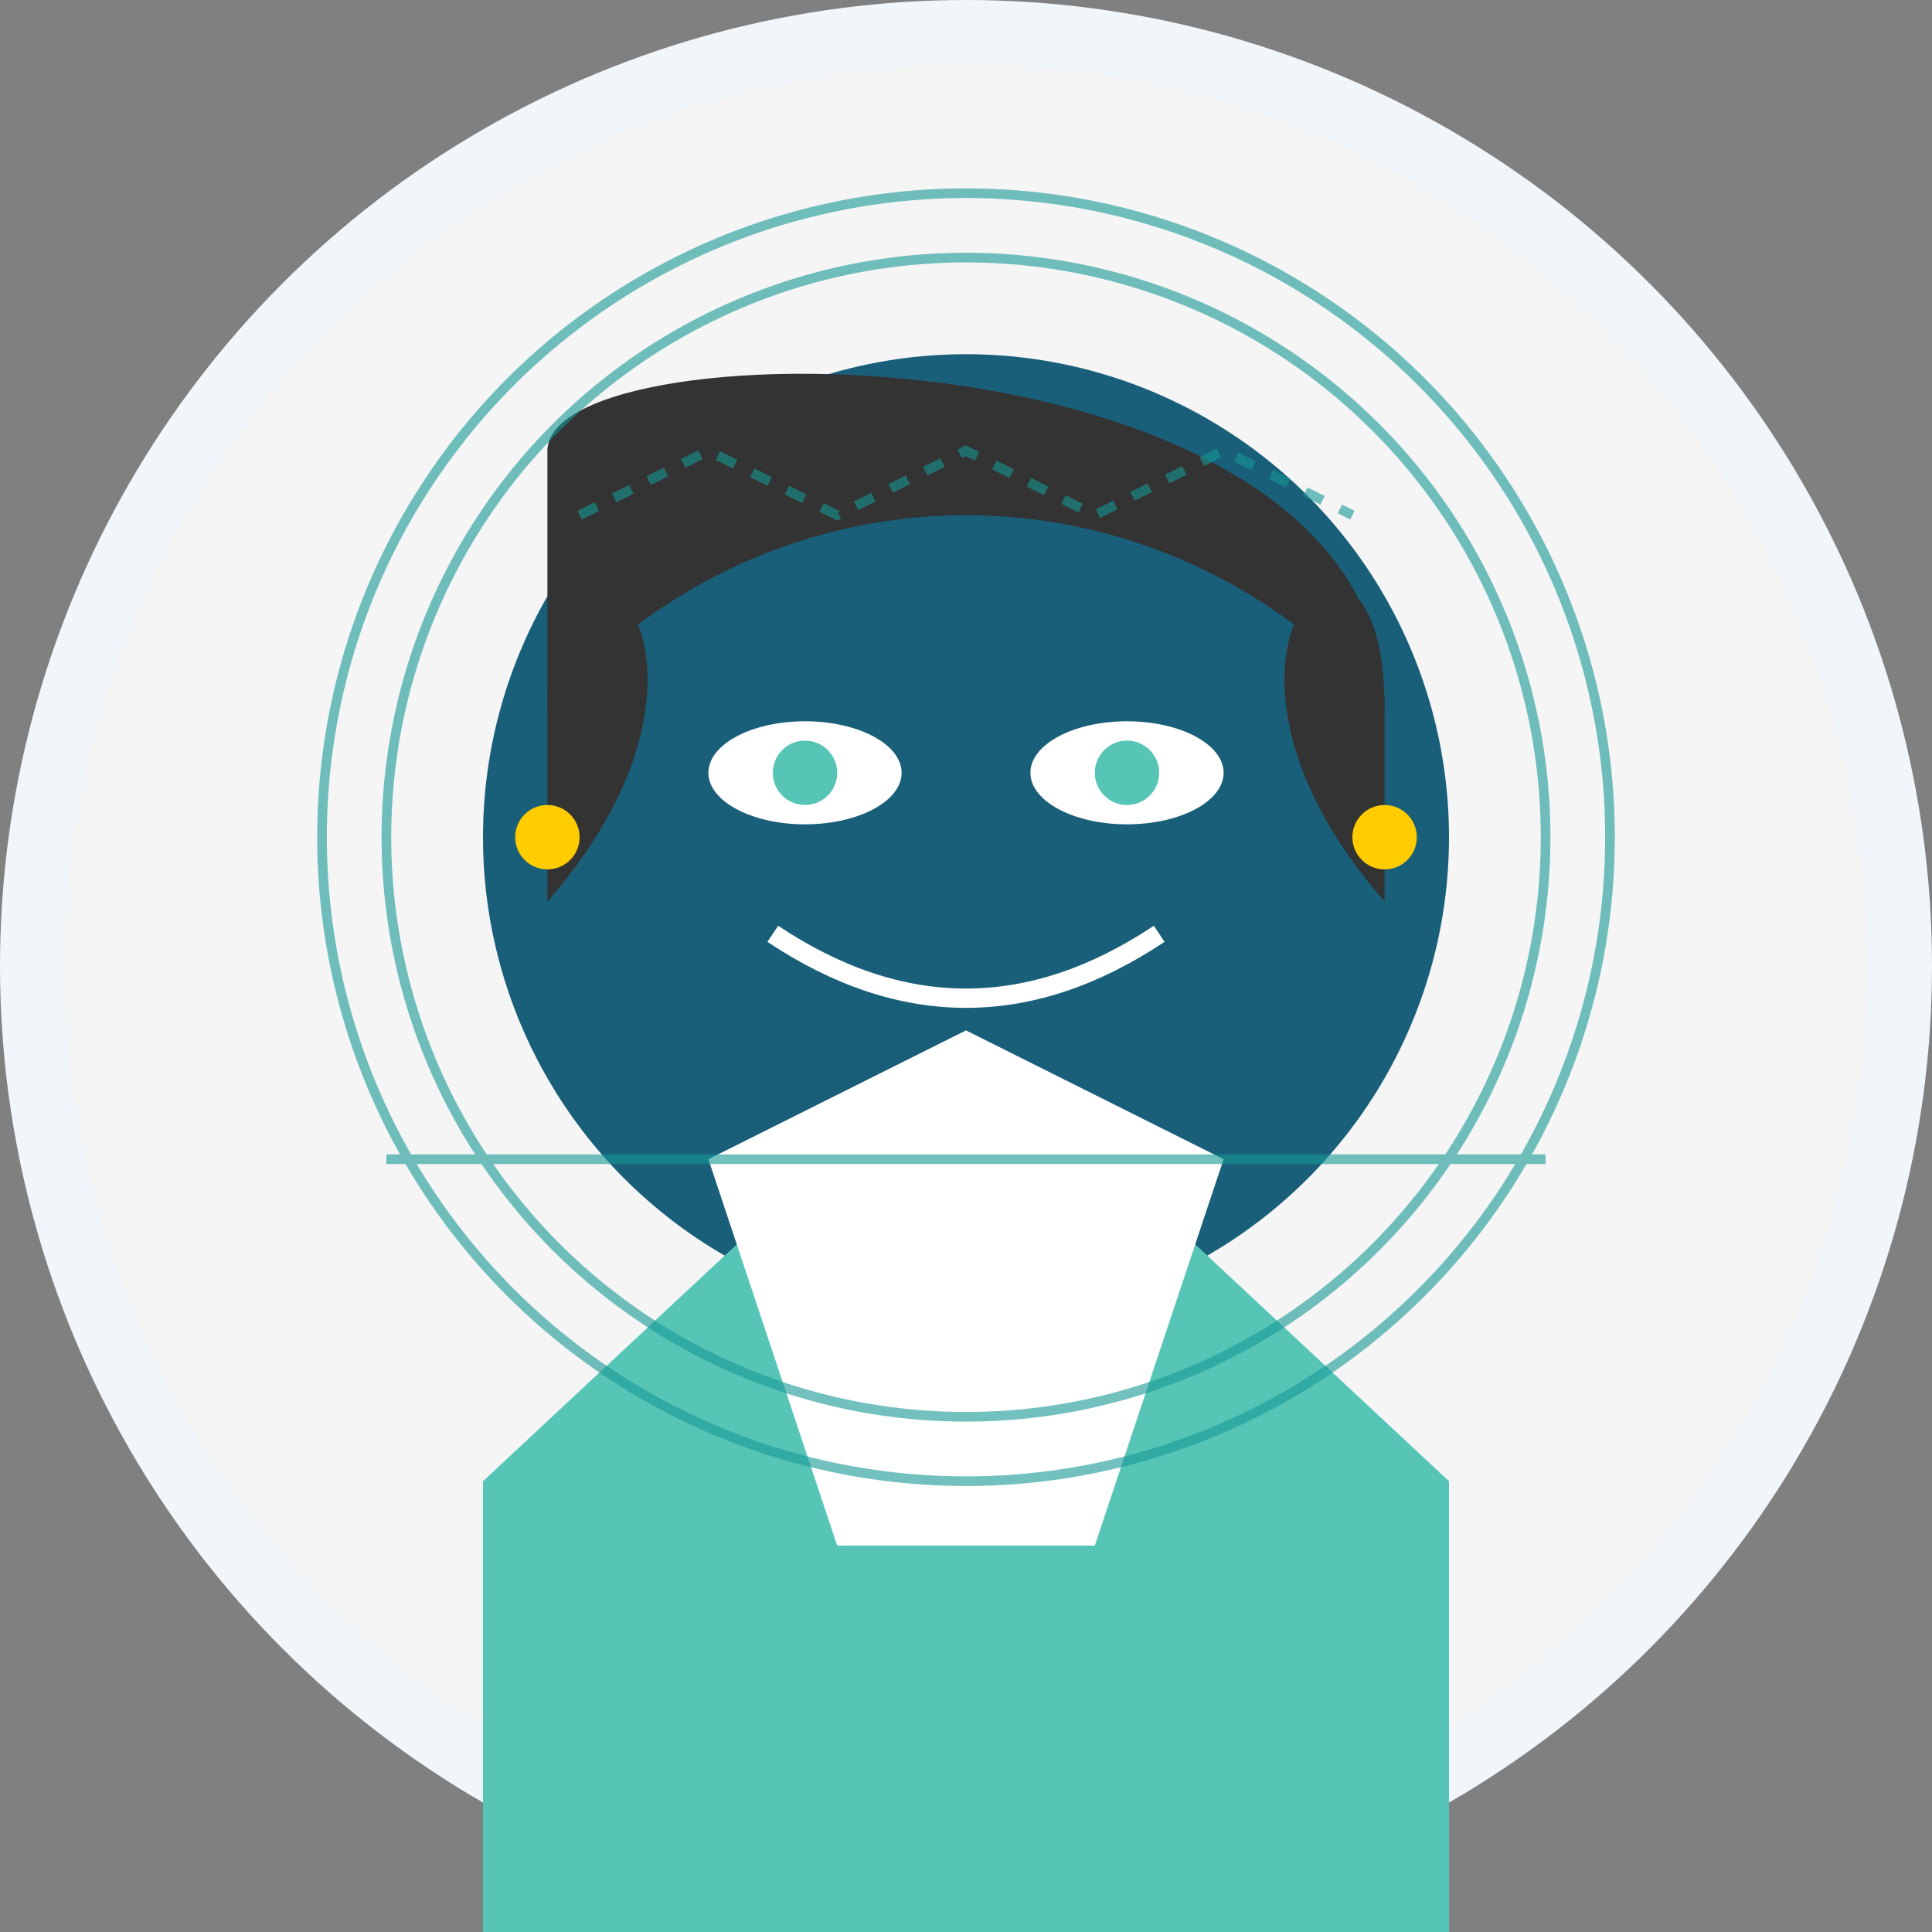 <svg xmlns="http://www.w3.org/2000/svg" viewBox="0 0 300 300" width="100%" height="100%">
  <rect x="0" y="0" width="300" height="300" fill="#808080" stroke="none"/>
  <!-- Background Circle -->
  <circle cx="150" cy="150" r="150" fill="#f0f6fa" />
  <circle cx="150" cy="150" r="140" fill="#f5f5f5" />
  
  <!-- Abstract Portrait - Sarah Wong -->
  <g>
    <!-- Head Shape -->
    <circle cx="150" cy="130" r="75" fill="#1a5f7a" />
    
    <!-- Professional Attire -->
    <path d="M 75,230 L 150,160 L 225,230 L 225,300 L 75,300 Z" fill="#57c5b6" />
    <path d="M 110,180 L 150,160 L 190,180 L 170,240 L 130,240 Z" fill="#ffffff" />
    
    <!-- Abstract Facial Features -->
    <g fill="#ffffff">
      <!-- Eyes -->
      <ellipse cx="125" cy="120" rx="15" ry="8" />
      <ellipse cx="175" cy="120" rx="15" ry="8" />
      
      <!-- Pupils -->
      <circle cx="125" cy="120" r="5" fill="#57c5b6" />
      <circle cx="175" cy="120" r="5" fill="#57c5b6" />
      
      <!-- Smile -->
      <path d="M 120,145 Q 150,165 180,145" fill="none" stroke="#ffffff" stroke-width="3" />
    </g>
    
    <!-- Hair -->
    <path d="M 85,70 C 85,50 215,50 215,110 C 180,70 120,70 85,110 Z" fill="#333333" />
    <path d="M 85,110 C 85,70 120,100 85,140 Z" fill="#333333" />
    <path d="M 215,110 C 215,70 180,100 215,140 Z" fill="#333333" />
    
    <!-- Earrings -->
    <circle cx="85" cy="130" r="5" fill="#ffcc00" />
    <circle cx="215" cy="130" r="5" fill="#ffcc00" />
    
    <!-- AI/Tech Element Decoration -->
    <g opacity="0.6" fill="none" stroke="#159895" stroke-width="1.5">
      <circle cx="150" cy="130" r="90" />
      <circle cx="150" cy="130" r="100" />
      <path d="M 90,80 L 110,70 L 130,80 L 150,70 L 170,80 L 190,70 L 210,80" stroke-dasharray="3,3" />
      <path d="M 60,180 L 240,180" />
    </g>
  </g>
</svg>